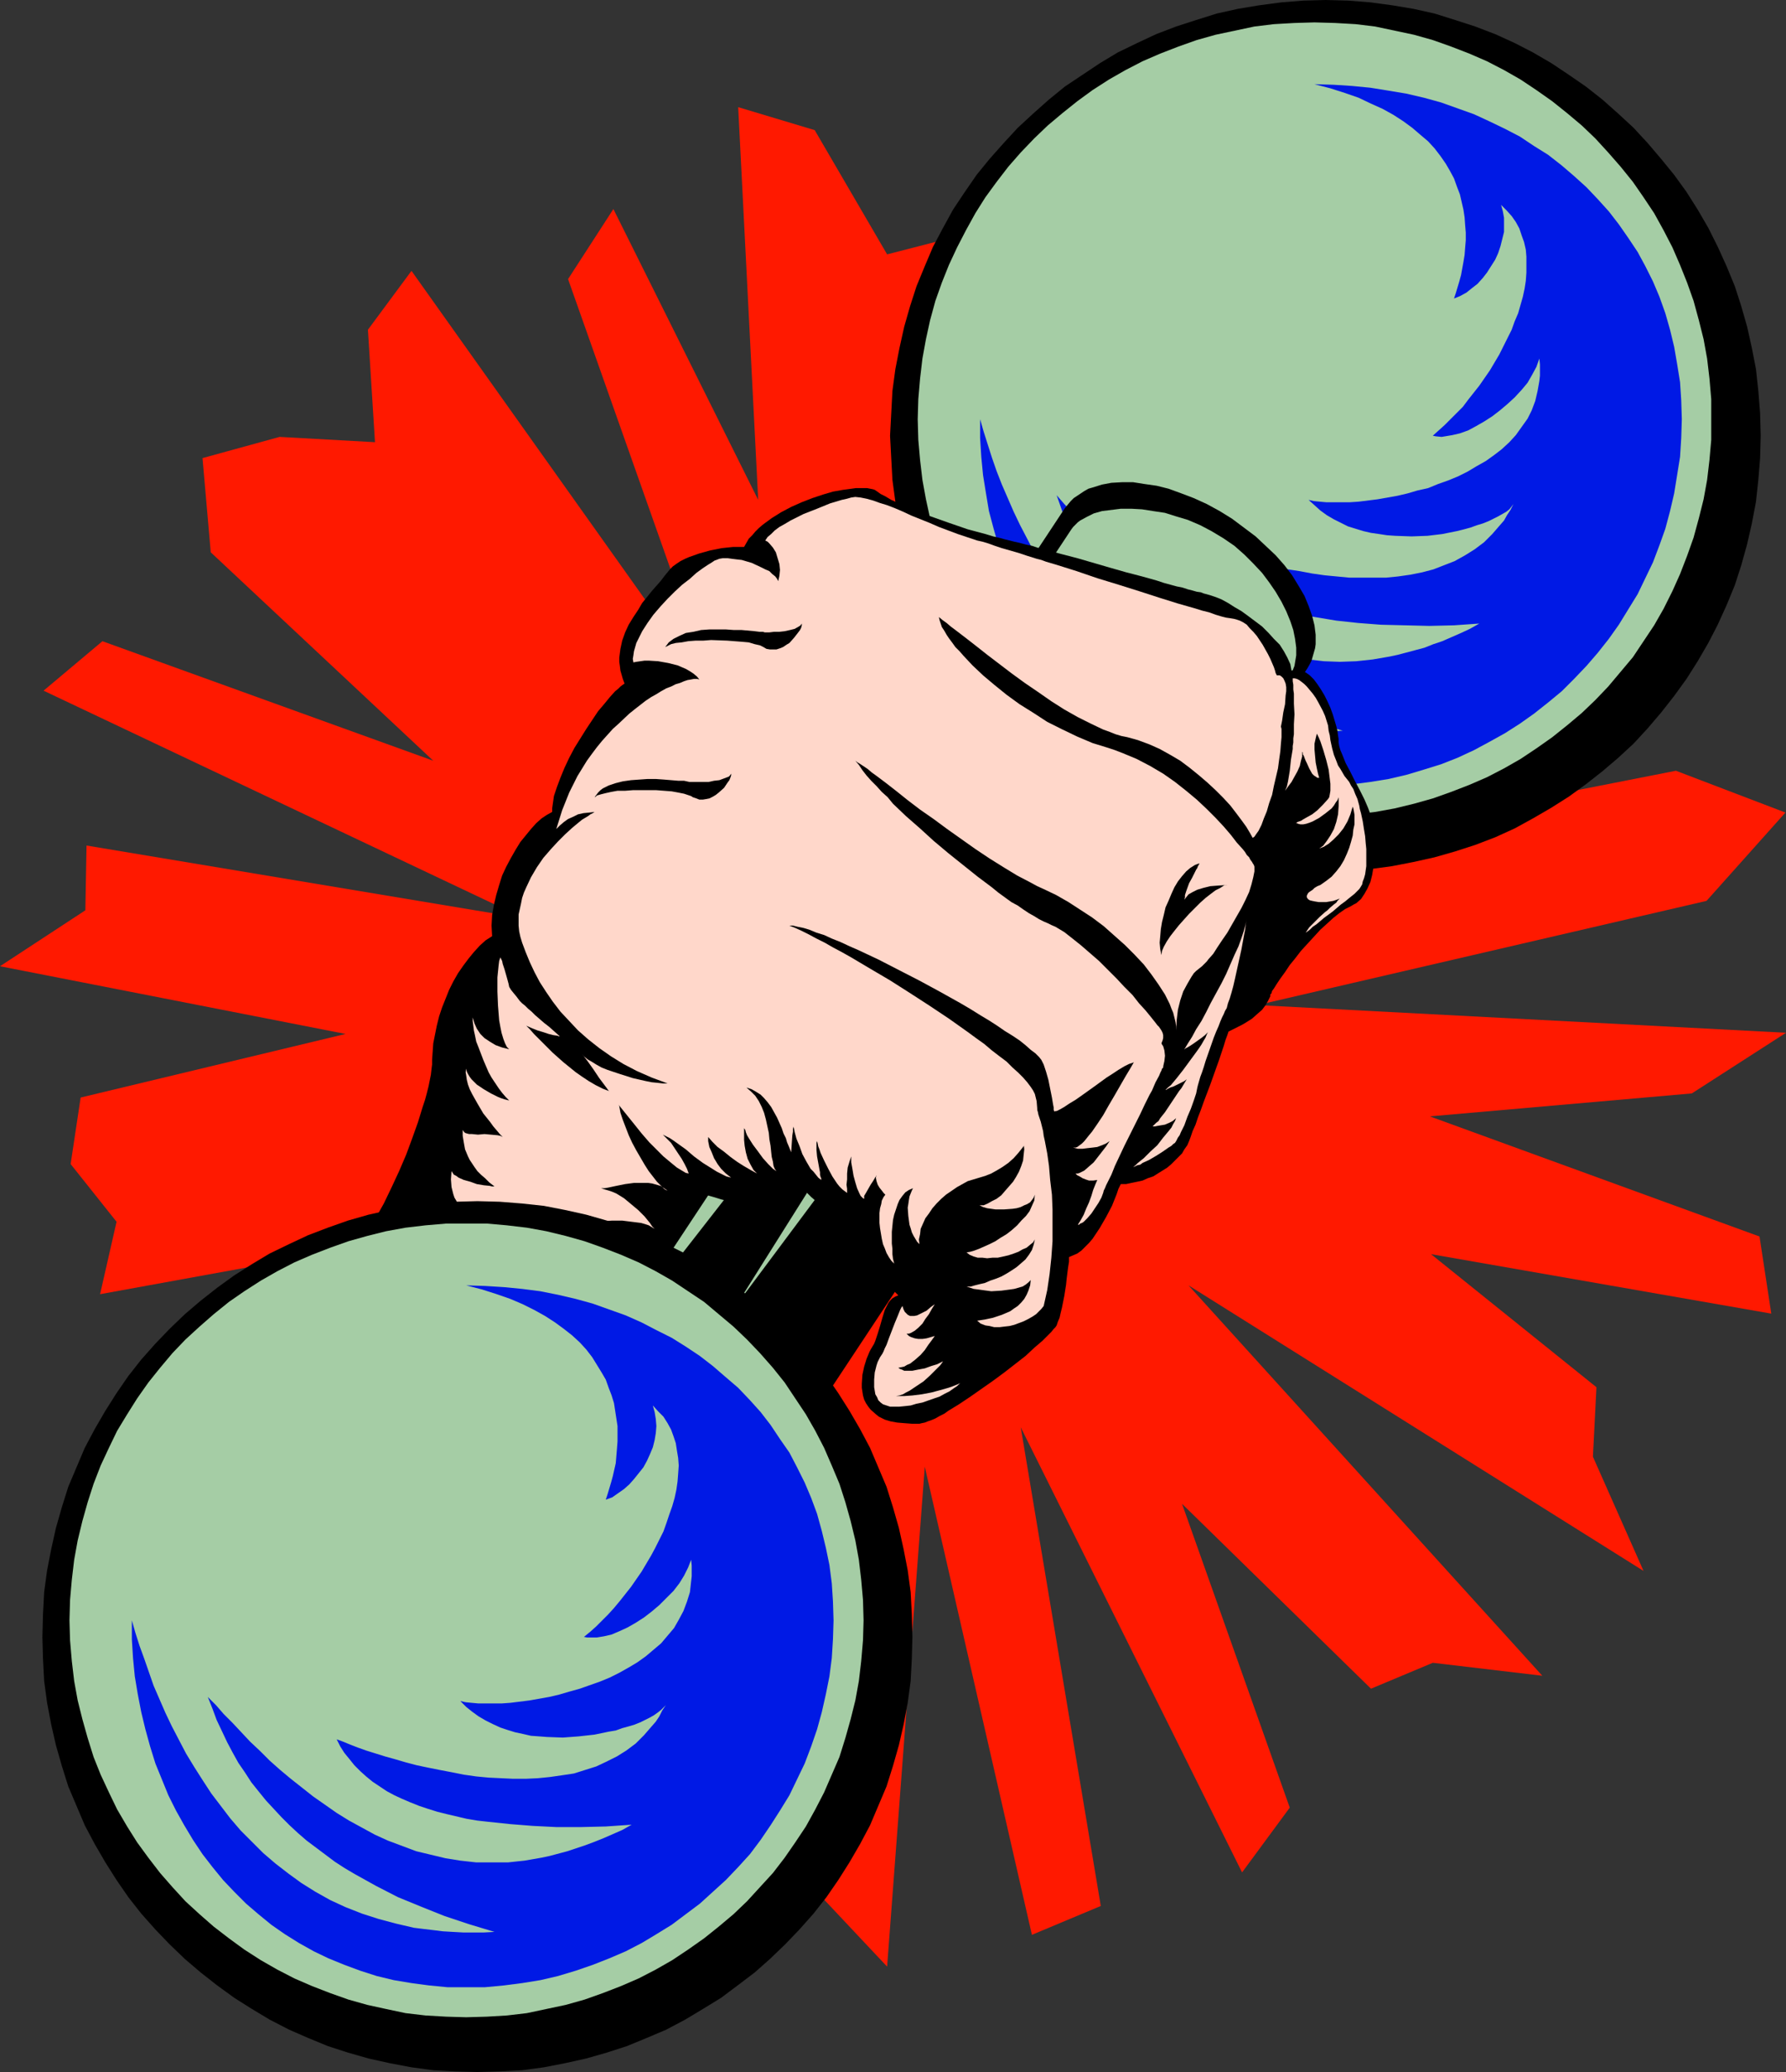 <?xml version="1.0" encoding="UTF-8" standalone="no"?>
<svg
   version="1.0"
   width="129.724mm"
   height="150.429mm"
   id="svg21"
   sodipodi:docname="Weight Lifting 24.wmf"
   xmlns:inkscape="http://www.inkscape.org/namespaces/inkscape"
   xmlns:sodipodi="http://sodipodi.sourceforge.net/DTD/sodipodi-0.dtd"
   xmlns="http://www.w3.org/2000/svg"
   xmlns:svg="http://www.w3.org/2000/svg">
  <rect width="100%" height="100%" fill="#333333" stroke="none"/>
  <sodipodi:namedview
     id="namedview21"
     pagecolor="#ffffff"
     bordercolor="#000000"
     borderopacity="0.25"
     inkscape:showpageshadow="2"
     inkscape:pageopacity="0.0"
     inkscape:pagecheckerboard="0"
     inkscape:deskcolor="#d1d1d1"
     inkscape:document-units="mm" />
  <defs
     id="defs1">
    <pattern
       id="WMFhbasepattern"
       patternUnits="userSpaceOnUse"
       width="6"
       height="6"
       x="0"
       y="0" />
  </defs>
  <path
     style="fill:#ff1900;fill-opacity:1;fill-rule:evenodd;stroke:none"
     d="m 243.531,539.631 10.342,-137.17 29.411,128.445 18.907,-7.917 -21.978,-131.353 60.762,122.144 13.09,-17.772 -29.573,-83.368 51.874,50.732 16.968,-7.109 30.058,3.554 -97.121,-107.118 124.917,78.36 -13.898,-31.344 0.97,-19.065 -45.41,-36.514 93.405,16.318 -3.232,-21.165 -90.496,-32.959 71.912,-6.301 25.856,-16.641 -145.117,-7.594 123.301,-28.597 21.654,-24.235 -30.058,-11.471 -84.678,16.641 89.203,-59.779 -24.886,-7.432 -107.625,58.164 88.395,-89.185 -20.038,-6.624 -62.862,48.955 45.41,-85.145 -17.453,-7.27 -71.104,103.887 44.763,-136.2 -23.594,8.725 -19.877,3.231 -30.219,83.853 -5.656,-77.713 -16.322,4.201 -19.877,-34.09 -21.008,-6.301 5.494,107.765 -39.754,-79.814 -12.443,19.226 40.885,115.681 -83.87,-117.943 -11.958,16.157 1.939,30.859 -26.179,-1.454 -21.17,5.816 2.262,25.851 61.085,57.194 L 28.118,175.946 11.958,189.517 143.985,252.043 23.755,232.009 23.432,249.781 0,265.13 l 94.859,18.58 -72.72,17.449 -2.747,18.257 12.605,15.833 -4.525,19.873 84.355,-15.349 -70.296,48.631 106.171,-44.108 -103.101,86.115 7.918,18.58 25.856,2.747 71.427,-55.579 -32.966,65.434 73.043,-86.761 -57.045,130.222 30.219,-23.266 6.302,35.06 41.208,-89.992 -0.97,79.491 15.998,14.218 z"
     id="path1" />
  <path
     style="fill:#000000;fill-opacity:1;fill-rule:evenodd;stroke:none"
     d="m 363.923,239.118 6.141,-0.323 6.141,-0.323 5.979,-0.808 5.818,-1.131 5.818,-1.293 5.656,-1.616 5.494,-1.777 5.494,-2.1 5.333,-2.423 5.01,-2.747 5.01,-2.908 4.848,-3.07 4.686,-3.393 4.525,-3.554 4.363,-3.716 4.202,-3.878 3.878,-4.201 3.717,-4.362 3.555,-4.524 3.394,-4.685 3.07,-4.847 2.909,-5.009 2.586,-5.009 2.424,-5.332 2.262,-5.493 1.778,-5.493 1.616,-5.816 1.293,-5.655 1.131,-5.978 0.646,-5.978 0.485,-5.978 0.162,-6.14 -0.162,-6.14 -0.485,-6.14 -0.646,-5.978 -1.131,-5.816 -1.293,-5.816 -1.616,-5.655 -1.778,-5.493 -2.262,-5.493 -2.424,-5.332 -2.586,-5.17 -2.909,-5.009 -3.07,-4.847 -3.394,-4.685 -3.555,-4.362 -3.717,-4.362 -3.878,-4.201 -4.202,-3.878 -4.363,-3.878 -4.525,-3.554 -4.686,-3.231 -4.848,-3.231 -5.01,-2.908 -5.01,-2.585 -5.333,-2.423 -5.494,-2.1 -5.494,-1.777 -5.656,-1.777 -5.818,-1.293 -5.818,-0.969 -5.979,-0.808 L 370.064,0.162 363.923,0 357.782,0.162 l -5.979,0.485 -6.141,0.808 -5.818,0.969 -5.818,1.293 -5.656,1.777 -5.494,1.777 -5.494,2.1 -5.171,2.423 -5.333,2.585 -4.848,2.908 -4.848,3.231 -4.848,3.231 -4.363,3.554 -4.363,3.878 -4.202,3.878 -3.878,4.201 -3.878,4.362 -3.555,4.362 -3.232,4.685 -3.232,4.847 -2.747,5.009 -2.747,5.17 -2.262,5.332 -2.262,5.493 -1.778,5.493 -1.616,5.655 -1.293,5.816 -1.131,5.816 -0.808,5.978 -0.323,6.14 -0.323,6.14 0.323,6.14 0.323,5.978 0.808,5.978 1.131,5.978 1.293,5.655 1.616,5.816 1.778,5.493 2.262,5.493 2.262,5.332 2.747,5.009 2.747,5.009 3.232,4.847 3.232,4.685 3.555,4.524 3.878,4.362 3.878,4.201 4.202,3.878 4.363,3.716 4.363,3.554 4.848,3.393 4.848,3.07 4.848,2.908 5.333,2.747 5.171,2.423 5.494,2.1 5.494,1.777 5.656,1.616 5.818,1.293 5.818,1.131 6.141,0.808 5.979,0.323 z"
     id="path2" />
  <path
     style="fill:#a5cda5;fill-opacity:1;fill-rule:evenodd;stroke:none"
     d="m 360.852,223.931 h 5.656 l 5.656,-0.485 5.333,-0.646 5.333,-0.969 5.333,-1.293 5.171,-1.454 5.01,-1.777 5.01,-1.939 4.848,-2.1 4.686,-2.423 4.525,-2.585 4.363,-2.908 4.363,-3.07 4.04,-3.231 4.04,-3.393 3.717,-3.554 3.555,-3.716 3.394,-4.039 3.394,-4.039 2.909,-4.362 2.909,-4.362 2.586,-4.524 2.424,-4.847 2.101,-4.685 1.939,-5.009 1.778,-5.009 1.454,-5.332 1.293,-5.17 0.97,-5.332 0.646,-5.493 0.485,-5.493 v -5.655 -5.493 l -0.485,-5.655 -0.646,-5.493 -0.97,-5.332 -1.293,-5.17 -1.454,-5.332 -1.778,-5.009 -1.939,-4.847 -2.101,-4.847 -2.424,-4.685 -2.586,-4.685 -2.909,-4.362 -2.909,-4.201 -3.394,-4.201 -3.394,-3.878 -3.555,-3.878 -3.717,-3.554 -4.04,-3.393 -4.04,-3.231 -4.363,-3.07 -4.363,-2.908 -4.525,-2.585 -4.686,-2.423 -4.848,-2.1 -5.01,-1.939 -5.01,-1.777 -5.171,-1.454 -5.333,-1.131 -5.333,-1.131 -5.333,-0.646 -5.656,-0.323 -5.656,-0.162 -5.494,0.162 -5.656,0.323 -5.333,0.646 -5.333,1.131 -5.333,1.131 -5.171,1.454 -5.01,1.777 -5.01,1.939 -4.848,2.1 -4.686,2.423 -4.525,2.585 -4.525,2.908 -4.202,3.07 -4.04,3.231 -4.04,3.393 -3.717,3.554 -3.717,3.878 -3.394,3.878 -3.232,4.201 -3.07,4.201 -2.747,4.362 -2.586,4.685 -2.424,4.685 -2.262,4.847 -1.939,4.847 -1.778,5.009 -1.454,5.332 -1.131,5.17 -0.97,5.332 -0.646,5.493 -0.485,5.655 -0.162,5.493 0.162,5.655 0.485,5.493 0.646,5.493 0.97,5.332 1.131,5.17 1.454,5.332 1.778,5.009 1.939,5.009 2.262,4.685 2.424,4.847 2.586,4.524 2.747,4.362 3.07,4.362 3.232,4.039 3.394,4.039 3.717,3.716 3.717,3.554 4.04,3.393 4.04,3.231 4.202,3.07 4.525,2.908 4.525,2.585 4.686,2.423 4.848,2.1 5.01,1.939 5.01,1.777 5.171,1.454 5.333,1.293 5.333,0.969 5.333,0.646 5.656,0.485 z"
     id="path3" />
  <path
     style="fill:#0019e5;fill-opacity:1;fill-rule:evenodd;stroke:none"
     d="m 360.852,23.104 5.333,0.162 5.01,0.323 5.01,0.485 5.01,0.808 4.848,0.808 4.848,1.131 4.686,1.293 4.525,1.616 4.525,1.616 4.202,1.939 4.363,2.1 4.04,2.1 3.878,2.585 3.878,2.423 3.717,2.908 3.394,2.908 3.394,3.07 3.07,3.231 3.07,3.393 2.747,3.554 2.586,3.716 2.586,3.878 2.101,3.878 2.101,4.201 1.778,4.201 1.616,4.524 1.293,4.524 1.131,4.685 0.808,4.685 0.808,5.009 0.323,5.009 0.162,5.17 -0.162,5.17 -0.323,5.17 -0.808,5.009 -0.808,5.009 -1.131,4.847 -1.293,4.847 -1.616,4.524 -1.778,4.685 -2.101,4.362 -2.101,4.362 -2.586,4.201 -2.586,4.201 -2.747,3.878 -3.07,3.878 -3.07,3.554 -3.394,3.554 -3.394,3.393 -3.717,3.07 -3.878,3.07 -3.878,2.747 -4.04,2.585 -4.363,2.423 -4.202,2.262 -4.525,2.1 -4.525,1.777 -4.686,1.454 -4.848,1.454 -4.848,1.131 -5.01,0.808 -5.01,0.646 -5.01,0.485 -5.333,0.162 -5.01,-0.162 -5.01,-0.485 -5.01,-0.646 -4.848,-0.808 -4.686,-1.131 -4.525,-1.454 -4.363,-1.454 -4.363,-1.777 -4.04,-2.1 -4.04,-2.262 -3.878,-2.423 -3.717,-2.585 -3.555,-2.747 -3.394,-3.07 -3.232,-3.07 -3.07,-3.393 -2.909,-3.554 -2.747,-3.554 -2.586,-3.878 -2.424,-3.878 -2.262,-4.201 -2.101,-4.201 -1.939,-4.362 -1.616,-4.362 -1.454,-4.685 -1.293,-4.524 -1.293,-4.847 -0.808,-4.847 -0.808,-5.009 -0.485,-5.009 -0.323,-5.17 v -5.17 l 0.97,3.393 1.131,3.554 1.131,3.554 1.293,3.716 1.454,3.716 1.616,3.716 1.616,3.716 1.778,3.716 1.939,3.716 1.939,3.716 2.101,3.716 2.424,3.716 2.424,3.554 2.586,3.393 2.586,3.393 2.909,3.393 3.07,3.07 3.07,3.07 3.394,2.908 3.555,2.747 3.717,2.585 3.717,2.423 4.04,2.262 4.363,1.939 4.363,1.777 4.525,1.454 4.848,1.293 5.01,1.131 2.586,0.323 2.586,0.323 2.747,0.323 2.586,0.162 2.909,0.162 h 2.747 2.909 l 2.909,-0.162 -6.949,-2.1 -6.626,-2.262 -6.626,-2.423 -6.302,-2.747 -5.979,-3.07 -2.909,-1.616 -2.909,-1.616 -2.747,-1.616 -2.747,-1.777 -2.586,-1.939 -2.586,-1.777 -4.848,-4.201 -2.424,-2.1 -2.262,-2.1 -2.101,-2.423 -2.101,-2.423 -2.101,-2.423 -1.778,-2.424 -1.939,-2.747 -1.616,-2.585 -1.778,-2.908 -1.454,-2.908 -1.454,-2.908 -1.454,-3.07 -1.131,-3.231 -1.131,-3.231 2.101,2.424 2.262,2.423 2.262,2.585 2.424,2.423 2.586,2.585 2.586,2.585 2.747,2.585 2.747,2.424 2.909,2.585 3.07,2.423 3.07,2.423 3.232,2.262 3.232,2.262 3.394,2.1 3.555,1.939 3.555,1.939 3.555,1.616 3.878,1.454 3.878,1.454 3.878,1.131 4.04,0.808 4.202,0.646 4.202,0.485 4.363,0.162 4.525,-0.162 4.525,-0.485 4.686,-0.808 2.262,-0.485 2.424,-0.646 2.424,-0.646 2.424,-0.646 2.424,-0.969 2.424,-0.808 2.586,-1.131 2.586,-1.131 2.424,-1.131 2.586,-1.454 -6.949,0.485 -6.787,0.162 -6.626,-0.162 -6.626,-0.162 -6.302,-0.485 -5.979,-0.646 -2.909,-0.485 -2.909,-0.485 -2.747,-0.485 -2.747,-0.646 -2.586,-0.646 -2.586,-0.808 -2.424,-0.808 -2.262,-0.808 -2.424,-1.131 -2.101,-0.969 -2.101,-1.131 -1.939,-1.293 -1.939,-1.293 -1.778,-1.293 -1.616,-1.616 -1.616,-1.454 -1.454,-1.777 -1.293,-1.616 -1.131,-1.939 -1.131,-1.939 1.778,0.646 1.939,0.808 2.262,0.808 2.262,0.808 2.586,0.808 2.586,0.808 2.747,0.808 2.909,0.808 3.07,0.808 3.07,0.646 3.232,0.808 3.232,0.485 3.394,0.646 3.394,0.485 3.394,0.323 3.394,0.323 h 3.394 3.394 3.394 l 3.232,-0.323 3.394,-0.485 3.232,-0.646 3.07,-0.808 2.909,-1.131 2.909,-1.131 2.909,-1.616 2.586,-1.616 2.586,-1.939 2.262,-2.262 2.101,-2.423 1.131,-1.293 0.808,-1.454 0.97,-1.454 0.808,-1.616 -0.485,0.646 -0.646,0.808 -0.808,0.646 -1.131,0.646 -1.131,0.646 -1.293,0.646 -1.293,0.646 -1.616,0.646 -1.616,0.485 -1.778,0.646 -1.778,0.485 -1.939,0.485 -4.04,0.808 -4.04,0.485 -4.363,0.162 -4.525,-0.162 -2.262,-0.162 -2.101,-0.323 -2.262,-0.323 -2.101,-0.485 -2.101,-0.646 -2.101,-0.646 -1.939,-0.969 -1.939,-0.969 -1.939,-1.131 -1.778,-1.293 -1.616,-1.454 -1.616,-1.454 1.454,0.323 1.616,0.162 1.778,0.162 h 2.101 2.101 2.262 l 2.424,-0.162 2.586,-0.323 2.586,-0.323 2.747,-0.485 2.747,-0.485 2.747,-0.646 2.747,-0.808 2.909,-0.646 2.747,-1.131 2.747,-0.969 2.747,-1.131 2.586,-1.293 2.424,-1.454 2.586,-1.454 2.262,-1.616 2.101,-1.616 2.101,-1.939 1.778,-1.939 1.616,-2.262 1.616,-2.262 1.131,-2.262 0.97,-2.585 0.646,-2.747 0.485,-2.747 0.162,-1.454 v -1.454 -1.616 l -0.162,-1.616 -0.808,2.262 -1.131,2.1 -1.293,2.262 -1.616,1.939 -1.939,2.1 -1.939,1.777 -2.101,1.777 -2.101,1.616 -2.262,1.454 -2.262,1.293 -2.101,1.131 -2.262,0.808 -2.101,0.485 -1.939,0.323 -0.97,0.162 -1.616,-0.162 -0.808,-0.162 1.616,-1.454 1.616,-1.454 1.616,-1.616 1.616,-1.616 1.778,-1.777 1.454,-1.939 3.07,-3.878 2.909,-4.201 2.586,-4.362 1.131,-2.262 1.131,-2.262 1.131,-2.262 0.808,-2.262 0.97,-2.262 0.646,-2.262 0.646,-2.262 0.485,-2.262 0.323,-2.1 0.162,-2.262 v -2.1 -2.262 l -0.162,-1.939 -0.485,-2.1 -0.646,-1.777 -0.646,-1.939 -0.97,-1.777 -1.131,-1.616 -1.454,-1.616 -1.454,-1.454 0.485,1.777 0.323,1.777 v 1.939 1.939 l -0.485,1.939 -0.485,1.939 -0.646,1.939 -0.808,1.777 -1.131,1.777 -1.131,1.777 -1.131,1.454 -1.454,1.616 -1.454,1.131 -1.616,1.293 -1.778,0.969 -1.616,0.646 0.485,-1.454 0.485,-1.616 0.485,-1.616 0.485,-1.777 0.646,-3.554 0.323,-1.939 0.162,-2.1 0.162,-1.939 v -2.1 l -0.162,-1.939 -0.162,-2.262 -0.323,-2.1 -0.485,-2.1 -0.485,-2.1 -0.808,-2.1 -0.808,-2.262 -1.131,-2.1 -1.131,-1.939 -1.454,-2.1 -1.616,-2.1 -1.778,-1.939 -2.101,-1.777 -2.262,-1.939 -2.424,-1.777 -2.747,-1.777 -2.909,-1.616 -3.232,-1.454 -3.394,-1.616 -3.717,-1.293 -4.04,-1.293 z"
     id="path4" />
  <path
     style="fill:#ffffff;fill-opacity:1;fill-rule:evenodd;stroke:none"
     d="m 133.643,451.739 3.394,2.1 3.555,1.939 3.555,1.616 3.394,1.293 3.394,1.293 3.394,0.808 3.232,0.485 3.232,0.485 h 3.07 l 2.909,-0.162 2.586,-0.485 2.586,-0.808 1.131,-0.323 1.131,-0.646 0.97,-0.646 0.97,-0.646 0.97,-0.646 0.808,-0.808 0.808,-0.969 0.646,-0.969 0.646,-0.969 0.485,-0.969 0.485,-1.131 0.162,-1.131 0.323,-1.131 0.162,-1.293 v -1.131 -1.293 l -0.162,-1.293 -0.162,-1.293 -0.646,-2.747 -0.808,-2.585 -1.293,-2.747 -1.616,-2.908 -1.778,-2.747 -2.101,-2.747 -2.424,-2.747 -2.586,-2.585 -2.909,-2.585 -3.07,-2.423 -3.394,-2.424 -3.394,-2.1 -3.555,-1.939 -3.394,-1.616 -3.555,-1.293 -3.394,-1.293 -3.394,-0.808 -3.232,-0.646 -3.232,-0.323 h -2.909 l -2.909,0.162 -2.747,0.485 -2.424,0.646 -1.293,0.485 -0.97,0.646 -1.131,0.646 -0.97,0.646 -0.97,0.646 -0.808,0.808 -0.808,0.808 -0.646,1.131 -0.646,0.969 -0.485,0.969 -0.485,1.131 -0.162,1.131 -0.323,1.131 -0.162,1.131 v 1.293 1.293 l 0.162,1.293 0.162,1.293 0.646,2.585 0.97,2.747 1.131,2.747 1.616,2.747 1.778,2.908 2.101,2.747 2.424,2.747 2.586,2.585 2.909,2.585 3.232,2.423 z"
     id="path5" />
  <path
     style="fill:#000000;fill-opacity:1;fill-rule:evenodd;stroke:none"
     d="m 358.913,183.378 0.646,-1.131 0.485,-0.969 0.323,-1.131 0.323,-1.131 0.323,-1.131 0.162,-1.131 v -1.293 -1.293 l -0.162,-1.293 -0.162,-1.293 -0.646,-2.585 -0.97,-2.747 -1.131,-2.747 -1.616,-2.747 -1.778,-2.908 -2.101,-2.747 -2.424,-2.747 -2.747,-2.585 -2.747,-2.585 -3.232,-2.423 -3.232,-2.423 -3.394,-2.1 -3.555,-1.939 -3.555,-1.616 -3.394,-1.293 -3.555,-1.293 -3.232,-0.808 -3.394,-0.485 -3.07,-0.485 h -3.07 l -2.909,0.162 -2.586,0.485 -2.586,0.808 -1.131,0.323 -1.131,0.646 -0.97,0.646 -0.97,0.646 -0.97,0.646 -0.808,0.808 -0.808,0.969 -0.808,0.969 -179.376,271.431 0.646,-1.131 0.808,-0.808 0.808,-0.808 0.97,-0.646 0.97,-0.646 1.131,-0.646 0.97,-0.646 1.293,-0.485 2.424,-0.646 2.747,-0.485 2.909,-0.162 h 2.909 l 3.232,0.323 3.232,0.646 3.394,0.808 3.394,1.293 3.555,1.293 3.394,1.616 3.555,1.939 3.394,2.1 3.394,2.424 3.07,2.423 2.909,2.585 2.586,2.585 2.424,2.747 2.101,2.747 1.778,2.747 1.616,2.908 1.293,2.747 0.808,2.585 0.646,2.747 0.162,1.293 0.162,1.293 v 1.293 1.131 l -0.162,1.293 -0.323,1.131 -0.162,1.131 -0.485,1.131 -0.485,0.969 -0.646,0.969 z"
     id="path6" />
  <path
     style="fill:#a5cda5;fill-opacity:1;fill-rule:evenodd;stroke:none"
     d="m 354.388,185.155 0.323,-0.808 0.323,-0.808 0.323,-0.808 0.162,-0.969 0.323,-1.939 v -2.1 l -0.323,-2.423 -0.485,-2.424 -0.808,-2.423 -1.131,-2.747 -1.293,-2.585 -1.616,-2.747 -1.778,-2.585 -1.939,-2.585 -2.424,-2.585 -2.424,-2.423 -2.747,-2.424 -3.07,-2.1 -3.232,-1.939 -3.07,-1.616 -3.394,-1.454 -3.232,-0.969 -3.07,-0.969 -3.232,-0.485 -3.07,-0.485 -2.909,-0.162 h -2.909 l -2.586,0.323 -2.586,0.323 -2.262,0.646 -1.939,0.969 -1.778,0.969 -0.646,0.485 -0.646,0.646 -0.646,0.646 -0.485,0.646 L 129.441,394.221 297.182,172.553 164.832,372.733 310.272,186.286 202.323,357.869 323.684,195.172 286.032,268.846 Z"
     id="path7" />
  <path
     style="fill:#000000;fill-opacity:1;fill-rule:evenodd;stroke:none"
     d="m 246.601,355.446 -0.808,0.323 -0.808,0.485 -0.646,0.646 -0.485,0.646 -0.485,0.969 -0.485,0.969 -0.646,2.1 -0.646,2.262 -0.646,2.1 -0.646,1.939 -0.323,0.808 -0.485,0.808 -0.485,0.808 -0.323,0.646 -0.808,1.939 -0.646,2.1 -0.485,2.262 -0.162,2.423 v 1.131 l 0.323,2.1 0.323,1.131 0.485,0.969 0.646,0.969 0.646,0.808 1.454,1.293 0.808,0.646 1.616,0.808 1.616,0.485 1.778,0.323 1.939,0.162 2.101,0.162 h 2.101 l 0.646,-0.162 0.808,-0.162 0.808,-0.323 0.97,-0.323 1.131,-0.485 1.131,-0.646 1.293,-0.646 1.131,-0.808 2.909,-1.777 2.909,-1.939 3.232,-2.262 3.232,-2.262 3.07,-2.262 2.909,-2.262 2.909,-2.262 2.424,-2.262 1.131,-0.969 1.131,-0.969 0.97,-0.969 0.808,-0.808 0.646,-0.646 0.646,-0.808 0.485,-0.485 0.323,-0.485 0.323,-0.969 0.485,-1.131 0.323,-1.454 0.323,-1.293 0.646,-3.231 0.485,-3.07 0.162,-1.616 0.162,-1.293 0.162,-1.293 0.162,-1.131 0.162,-0.969 v -0.808 -0.323 -0.162 l 1.131,-0.485 1.131,-0.485 1.131,-0.808 0.97,-0.969 1.131,-1.131 0.97,-1.131 0.97,-1.454 0.97,-1.454 1.778,-3.07 1.616,-3.07 1.293,-3.231 0.485,-1.454 0.646,-1.293 h 1.454 l 1.454,-0.323 1.616,-0.323 1.454,-0.323 1.454,-0.646 1.454,-0.485 1.293,-0.808 1.293,-0.808 1.293,-0.808 1.131,-0.969 0.97,-0.969 0.97,-0.969 0.97,-0.969 0.646,-1.131 0.808,-1.131 0.485,-1.131 0.485,-1.293 0.485,-1.454 0.808,-1.777 0.646,-1.939 0.808,-2.1 0.808,-2.262 1.778,-4.685 1.616,-4.524 0.808,-2.262 0.646,-1.939 0.646,-1.939 0.485,-1.616 0.485,-1.293 0.162,-0.485 0.162,-0.485 1.293,-0.646 1.293,-0.646 0.97,-0.485 1.131,-0.646 1.778,-1.131 1.454,-1.293 1.293,-1.131 0.97,-1.293 0.646,-1.131 0.646,-1.293 v -0.485 l 0.323,-0.323 0.162,-0.646 0.485,-0.646 0.808,-1.293 0.97,-1.454 1.293,-1.777 1.293,-1.939 1.454,-1.777 1.616,-2.1 3.555,-3.878 1.778,-1.939 1.778,-1.616 1.778,-1.616 1.616,-1.293 1.616,-1.131 1.616,-0.808 0.808,-0.485 0.646,-0.323 1.293,-1.131 0.97,-1.454 0.808,-1.454 0.808,-1.777 0.485,-1.939 0.323,-1.939 0.323,-2.1 v -2.1 -2.1 -2.1 l -0.323,-1.939 -0.162,-1.777 -0.485,-1.616 -0.323,-1.454 -0.485,-1.293 -0.97,-2.262 -1.293,-2.585 -1.293,-2.423 -1.293,-2.585 -1.293,-2.423 -0.97,-2.424 -0.485,-1.131 -0.323,-1.131 -0.162,-0.969 v -0.969 l -0.162,-0.969 -0.162,-1.293 -0.323,-1.293 -0.485,-1.616 -0.485,-1.616 -0.646,-1.777 -0.808,-1.777 -0.808,-1.616 -0.97,-1.616 -0.97,-1.454 -0.97,-1.293 -1.131,-1.131 -1.131,-0.808 -1.293,-0.485 -0.646,-0.162 h -0.646 -0.646 l -0.646,0.162 -0.323,-1.777 -0.808,-1.777 -0.97,-1.777 -1.131,-1.777 -1.616,-1.616 -1.454,-1.616 -1.778,-1.777 -1.939,-1.454 -1.939,-1.454 -1.778,-1.293 -1.939,-1.131 -1.778,-1.131 -1.778,-0.969 -1.616,-0.646 -1.454,-0.485 -1.131,-0.323 -0.646,-0.162 -0.808,-0.323 -1.131,-0.162 -1.131,-0.323 -1.293,-0.323 -1.454,-0.485 -1.616,-0.323 -1.778,-0.485 -1.778,-0.485 -1.939,-0.646 -4.04,-1.131 -4.363,-1.131 -4.525,-1.293 -8.888,-2.585 -4.363,-1.131 -4.202,-1.131 -1.939,-0.485 -1.939,-0.646 -1.616,-0.323 -1.778,-0.485 -1.454,-0.323 -1.293,-0.323 -1.293,-0.323 -1.131,-0.323 -2.101,-0.485 -2.101,-0.646 -2.424,-0.646 -2.424,-0.646 -5.171,-1.777 -5.01,-1.777 -2.424,-0.969 -2.262,-0.969 -2.262,-0.808 -2.101,-0.969 -1.778,-0.808 -1.616,-0.969 -1.293,-0.646 -1.131,-0.808 -0.485,-0.323 -0.485,-0.162 -0.808,-0.162 -0.808,-0.162 h -0.97 -0.97 -1.131 l -1.131,0.162 -2.424,0.323 -2.747,0.485 -2.747,0.808 -2.909,0.969 -2.909,1.131 -2.909,1.293 -2.747,1.454 -2.586,1.616 -2.424,1.777 -1.131,0.969 -0.97,0.969 -0.808,0.969 -0.97,0.969 -0.646,1.131 -0.646,1.131 h -3.07 l -3.07,0.323 -3.232,0.646 -2.909,0.808 -2.747,0.969 -1.131,0.485 -1.293,0.646 -0.97,0.646 -1.131,0.808 -0.808,0.808 -0.646,0.808 -0.808,0.969 -0.97,1.293 -1.131,1.293 -1.293,1.454 -1.293,1.616 -1.454,1.777 -1.131,1.939 -1.293,1.939 -1.293,2.1 -0.97,2.1 -0.808,2.262 -0.485,2.262 -0.323,2.423 v 1.131 l 0.162,1.131 0.162,1.293 0.323,1.131 0.323,1.131 0.485,1.293 -0.485,0.323 -0.646,0.485 -0.646,0.646 -0.808,0.646 -1.454,1.616 -1.454,1.777 -1.778,2.1 -1.616,2.424 -1.616,2.423 -1.616,2.585 -1.616,2.585 -1.454,2.747 -1.293,2.747 -1.131,2.747 -0.97,2.585 -0.808,2.423 -0.323,2.262 -0.162,1.131 v 0.969 l -1.454,0.808 -1.454,0.969 -1.454,1.293 -1.454,1.616 -1.454,1.777 -1.454,1.777 -1.293,2.1 -1.293,2.262 -1.293,2.423 -1.131,2.423 -0.808,2.585 -0.808,2.747 -0.646,2.747 -0.485,2.747 -0.162,2.908 0.162,2.908 -1.778,1.131 -1.616,1.454 -1.616,1.777 -1.454,1.777 -1.454,1.939 -1.454,2.1 -1.293,2.262 -1.131,2.262 -0.97,2.423 -0.97,2.423 -0.808,2.423 -0.646,2.585 -0.485,2.423 -0.485,2.424 -0.162,2.262 -0.162,2.262 v 1.293 l -0.162,1.293 -0.162,1.454 -0.323,1.616 -0.323,1.616 -0.485,1.939 -0.485,1.777 -0.646,1.939 -1.293,4.201 -1.616,4.524 -1.616,4.362 -1.939,4.524 -2.101,4.524 -2.101,4.362 -2.262,4.039 -1.131,1.939 -1.131,1.777 -1.131,1.777 -1.131,1.616 -1.131,1.616 -1.293,1.293 -1.131,1.293 -1.131,1.131 -1.131,0.969 -1.131,0.646 1.778,-0.646 1.778,-0.485 2.101,-0.646 2.424,-0.485 2.424,-0.485 2.586,-0.485 2.909,-0.323 2.909,-0.323 3.07,-0.323 3.232,-0.323 6.626,-0.485 6.787,-0.162 6.949,-0.162 h 6.787 l 6.787,0.162 3.232,0.162 3.232,0.162 3.07,0.162 2.909,0.323 2.909,0.162 2.586,0.485 2.586,0.323 2.262,0.323 2.262,0.485 1.939,0.323 1.616,0.646 1.454,0.485 0.808,-1.293 0.808,-1.293 1.131,-2.747 0.97,-2.585 0.485,-2.585 0.485,-2.424 0.485,-2.423 0.323,-2.262 0.485,-2.262 0.97,-0.162 h 1.131 l 2.424,0.162 2.262,0.485 2.262,0.646 2.101,0.646 1.939,0.485 0.97,0.162 h 0.808 0.808 l 0.646,-0.162 0.808,-0.162 0.808,-0.323 1.939,-0.808 2.101,-0.969 2.262,-0.969 2.101,-1.131 0.97,-0.646 0.97,-0.646 0.646,-0.646 0.808,-0.646 0.485,-0.646 0.162,-0.646 0.323,0.808 0.485,0.808 0.808,0.969 0.646,1.131 0.97,1.131 1.131,1.131 1.131,1.131 1.293,1.131 1.454,1.131 1.293,0.969 1.454,0.808 1.616,0.808 1.616,0.485 1.454,0.485 1.616,0.162 1.616,-0.162 -0.162,1.454 v 1.616 l 0.162,1.454 0.162,1.454 0.485,1.454 0.485,1.293 0.646,1.293 0.808,1.454 1.616,2.585 1.939,2.423 2.101,2.423 z"
     id="path8" />
  <path
     style="fill:#ffd7ca;fill-opacity:1;fill-rule:evenodd;stroke:none"
     d="m 371.356,221.346 0.162,0.485 0.162,0.808 0.162,0.969 v 1.293 1.293 l -0.323,1.454 -0.162,1.616 -0.485,1.777 -0.485,1.616 -0.646,1.616 -0.808,1.777 -0.97,1.616 -1.131,1.454 -1.293,1.454 -1.454,1.131 -1.616,1.131 -0.808,0.323 -0.808,0.485 -0.485,0.485 -0.485,0.323 -0.485,0.323 -0.323,0.323 -0.162,0.323 -0.162,0.323 v 0.485 l 0.323,0.485 0.485,0.323 0.646,0.162 0.808,0.162 0.97,0.162 h 2.101 l 1.939,-0.323 0.97,-0.323 0.808,-0.323 -0.323,0.323 -0.323,0.323 -0.323,0.485 -0.646,0.485 -1.131,0.969 -0.646,0.646 -0.646,0.485 -1.454,1.293 -1.454,1.454 -1.454,1.454 -0.97,1.454 0.485,-0.323 0.646,-0.485 0.808,-0.808 0.97,-0.646 0.97,-0.808 1.131,-0.969 2.424,-1.777 2.262,-1.939 1.131,-0.808 0.97,-0.808 0.808,-0.646 0.808,-0.646 0.485,-0.485 0.323,-0.323 0.485,-0.485 0.323,-0.485 0.485,-0.808 0.162,-0.808 0.323,-0.808 0.323,-1.131 0.162,-1.131 0.162,-1.131 v -1.454 -1.454 -1.777 l -0.162,-1.616 -0.162,-1.939 -0.323,-1.939 -0.323,-2.1 -0.485,-2.262 -0.323,-1.131 -0.162,-0.969 -0.485,-1.777 -0.646,-1.454 -0.485,-1.293 -0.646,-0.969 -0.485,-0.969 -1.293,-1.616 -1.131,-1.939 -0.646,-0.969 -0.485,-1.293 -0.646,-1.616 -0.485,-1.777 -0.485,-2.262 -0.162,-1.293 -0.323,-1.293 -0.162,-1.454 -0.808,-2.585 -0.646,-1.454 -1.293,-2.424 -0.646,-1.131 -0.808,-1.131 -0.808,-0.969 -0.808,-0.969 -0.646,-0.646 -0.808,-0.646 -0.646,-0.485 -0.646,-0.323 -0.646,-0.162 h -0.485 v 0.808 l 0.162,0.969 v 1.293 l 0.162,1.131 v 2.747 l 0.162,2.908 -0.162,2.747 v 2.747 l -0.162,1.131 v 1.131 l -0.162,0.969 v 0.808 l -0.485,2.908 -0.323,3.07 -0.485,2.908 -0.323,1.454 -0.485,1.131 0.808,-1.131 0.97,-1.293 0.808,-1.454 0.808,-1.454 0.646,-1.454 0.323,-1.454 0.323,-1.131 v -0.485 -0.485 -0.323 l 0.162,0.162 v 0.485 l 0.323,0.485 0.162,0.485 0.323,0.808 0.323,0.646 0.646,1.454 0.808,1.454 0.485,0.485 0.485,0.323 0.485,0.323 h 0.485 l -0.323,-1.131 -0.323,-1.454 -0.323,-1.616 -0.162,-1.777 -0.162,-1.777 v -1.616 l 0.323,-1.454 0.162,-0.646 0.162,-0.646 0.485,0.969 0.485,1.131 0.808,2.423 0.808,2.747 0.646,2.585 0.323,2.585 0.162,1.293 v 1.939 l -0.162,0.969 -0.162,0.808 -0.323,0.485 -1.454,1.616 -1.454,1.454 -1.454,1.131 -1.454,0.808 -1.131,0.646 -0.485,0.323 -0.485,0.162 -0.485,0.162 -0.162,0.162 h -0.162 -0.162 l 0.646,0.323 0.646,0.162 h 0.808 l 0.808,-0.162 0.97,-0.323 0.808,-0.323 1.778,-0.969 1.778,-1.293 1.616,-1.293 0.646,-0.808 0.485,-0.808 0.485,-0.646 0.323,-0.808 v 2.423 l -0.162,2.262 -0.485,2.1 -0.646,1.939 -0.97,1.777 -0.97,1.454 -0.97,1.293 -0.646,0.485 -0.485,0.323 0.485,-0.162 0.808,-0.323 0.485,-0.323 0.808,-0.485 1.293,-1.131 1.454,-1.454 1.293,-1.616 1.131,-1.939 0.808,-1.939 0.323,-1.131 z"
     id="path9" />
  <path
     style="fill:#ffd7ca;fill-opacity:1;fill-rule:evenodd;stroke:none"
     d="m 243.046,327.818 -0.485,0.646 -0.485,0.969 -0.162,0.969 -0.323,1.131 -0.162,1.293 v 1.293 1.454 l 0.162,1.454 0.485,2.908 0.323,1.454 0.485,1.131 0.485,1.293 0.646,1.131 0.646,0.969 0.808,0.808 -0.323,-1.293 -0.162,-1.293 v -1.454 l -0.162,-1.454 v -3.231 l 0.323,-3.231 0.323,-1.454 0.485,-1.454 0.485,-1.454 0.485,-1.131 0.808,-1.131 0.808,-0.969 0.97,-0.646 1.131,-0.485 -0.323,0.646 -0.323,0.808 -0.323,0.808 -0.162,0.969 -0.162,1.131 -0.162,0.969 0.162,2.262 0.323,2.423 0.323,0.969 0.323,1.131 0.485,0.969 0.485,0.808 0.485,0.808 0.646,0.646 -0.162,-1.293 0.323,-1.454 0.162,-1.454 0.646,-1.454 0.646,-1.454 0.97,-1.293 0.97,-1.454 1.131,-1.293 1.293,-1.293 1.293,-1.131 3.07,-2.1 1.454,-0.808 1.454,-0.808 1.616,-0.485 1.616,-0.485 1.616,-0.485 1.616,-0.646 1.454,-0.808 1.616,-0.969 1.616,-1.131 1.454,-1.293 1.293,-1.454 1.293,-1.616 1.131,-1.616 0.97,-1.777 0.808,-1.777 0.646,-1.777 0.323,-1.777 v -1.939 l -0.162,-1.939 -0.485,-1.939 -0.485,-0.969 -0.646,-0.969 -0.97,-1.293 -1.131,-1.293 -1.293,-1.293 -1.616,-1.454 -1.616,-1.616 -1.939,-1.454 -2.101,-1.616 -2.101,-1.777 -2.262,-1.616 -2.424,-1.777 -5.01,-3.554 -5.333,-3.554 -5.494,-3.554 -5.333,-3.393 -5.494,-3.231 -5.171,-3.07 -2.586,-1.454 -2.424,-1.293 -2.262,-1.293 -2.262,-1.131 -2.101,-1.131 -1.939,-0.969 -1.778,-0.808 -1.616,-0.646 h 0.97 l 1.293,0.323 1.616,0.323 1.616,0.485 1.939,0.808 2.101,0.646 2.101,0.969 2.424,0.969 2.424,1.131 2.586,1.131 2.747,1.293 2.747,1.293 5.656,2.908 5.656,2.908 5.656,3.07 5.494,3.07 2.747,1.616 2.586,1.616 2.424,1.454 2.262,1.454 2.101,1.454 2.101,1.293 1.939,1.293 1.616,1.293 1.454,1.293 1.293,0.969 0.97,0.969 0.646,0.808 0.323,0.646 0.323,0.646 0.323,0.969 0.323,0.969 0.646,2.262 0.485,2.423 0.485,2.423 0.162,0.969 0.162,0.969 0.162,0.808 v 0.646 l 0.162,0.323 v 0.162 l 0.323,-0.162 h 0.323 l 0.97,-0.485 1.131,-0.646 1.454,-0.969 1.616,-0.969 1.616,-1.131 3.394,-2.423 3.555,-2.585 1.778,-1.131 1.454,-0.969 1.616,-0.969 1.293,-0.646 0.97,-0.323 0.485,-0.162 h 0.323 l 0.646,-0.162 0.808,-0.162 0.646,-0.162 0.808,-0.323 1.454,-1.131 1.293,-1.131 0.646,-0.646 0.485,-0.808 0.323,-0.646 0.323,-0.808 0.162,-0.646 v -0.808 l -0.162,-0.646 -0.323,-0.646 -0.323,-0.485 -0.323,-0.485 -0.485,-0.485 -0.485,-0.646 -0.646,-0.808 -0.646,-0.808 -1.454,-1.777 -1.778,-1.939 -1.778,-2.262 -2.262,-2.262 -2.101,-2.262 -4.848,-4.847 -2.424,-2.1 -2.424,-2.1 -2.424,-1.939 -2.262,-1.777 -2.424,-1.454 -1.131,-0.485 -0.97,-0.485 -1.131,-0.485 -1.293,-0.646 -1.293,-0.808 -1.454,-0.808 -1.454,-0.969 -1.616,-1.131 -1.778,-0.969 -1.778,-1.293 -1.778,-1.293 -1.778,-1.454 -3.878,-2.908 -4.04,-3.231 -4.04,-3.231 -4.04,-3.393 -3.717,-3.393 -3.878,-3.393 -3.555,-3.393 -1.454,-1.777 -1.616,-1.454 -1.454,-1.616 -1.454,-1.454 -1.293,-1.454 -1.131,-1.454 -0.97,-1.454 -0.97,-1.131 0.646,0.485 0.808,0.485 0.97,0.646 0.97,0.646 1.131,0.969 1.131,0.808 1.293,0.969 1.293,0.969 1.454,1.131 1.454,1.131 3.232,2.585 3.394,2.585 3.717,2.585 3.717,2.747 7.757,5.493 3.878,2.585 3.878,2.423 3.717,2.262 3.717,1.939 1.778,0.969 1.778,0.808 3.394,1.616 3.394,1.939 3.232,2.1 3.232,2.1 3.232,2.423 2.909,2.585 2.909,2.585 2.586,2.585 2.586,2.747 2.101,2.747 1.939,2.747 1.778,2.747 1.293,2.585 0.485,1.293 0.485,1.131 0.646,2.585 0.162,1.131 v 1.131 l 0.162,-2.908 0.323,-2.747 0.646,-2.585 0.808,-2.424 1.131,-2.1 1.131,-1.939 0.646,-0.969 0.646,-0.646 0.808,-0.646 0.808,-0.646 0.323,-0.323 0.485,-0.485 0.485,-0.485 0.485,-0.646 1.293,-1.454 1.131,-1.777 1.293,-1.939 1.454,-2.1 2.586,-4.524 1.293,-2.262 1.131,-2.262 0.97,-2.1 0.646,-2.1 0.485,-1.939 0.162,-0.808 0.162,-0.808 v -0.646 -0.646 l -0.162,-0.485 -0.323,-0.485 -0.162,-0.323 -0.485,-0.646 -0.323,-0.646 -0.646,-0.646 -0.485,-0.808 -0.646,-0.808 -1.616,-1.777 -1.616,-2.1 -1.939,-2.262 -2.262,-2.423 -2.424,-2.423 -2.747,-2.585 -2.909,-2.424 -3.07,-2.423 -3.232,-2.262 -3.555,-2.1 -3.717,-1.939 -3.878,-1.616 -2.101,-0.808 -1.939,-0.646 -4.202,-1.293 -4.202,-1.777 -4.04,-1.939 -4.202,-2.1 -3.717,-2.423 -3.878,-2.423 -3.555,-2.585 -3.394,-2.747 -3.07,-2.585 -2.909,-2.747 -2.424,-2.585 -1.131,-1.293 -1.131,-1.131 -0.808,-1.131 -0.97,-1.293 -0.646,-0.969 -0.646,-1.131 -0.646,-0.969 -0.323,-0.969 -0.323,-0.969 -0.162,-0.808 0.97,0.808 1.131,0.808 1.131,0.969 1.293,0.969 2.747,2.1 1.454,1.131 1.454,1.131 3.07,2.423 3.394,2.585 3.394,2.585 3.555,2.585 3.555,2.423 3.717,2.585 3.555,2.262 3.717,2.1 3.555,1.777 3.394,1.616 1.778,0.646 1.616,0.646 1.616,0.485 1.616,0.323 2.909,0.808 3.07,1.131 2.909,1.293 2.909,1.616 2.747,1.616 2.586,1.939 2.586,2.1 2.262,1.939 2.262,2.1 2.101,2.1 1.939,2.1 1.616,2.1 1.454,1.939 1.293,1.777 0.97,1.616 0.808,1.454 0.485,-0.323 0.323,-0.485 0.808,-1.131 0.808,-1.616 0.646,-1.777 0.808,-1.939 0.646,-2.262 0.808,-2.262 0.485,-2.423 1.131,-4.847 0.323,-2.423 0.323,-2.262 0.162,-2.1 0.162,-1.777 v -1.616 -0.646 l -0.162,-0.646 0.162,-0.808 0.162,-0.808 0.162,-1.131 0.162,-1.131 0.485,-2.262 0.162,-2.423 0.162,-1.131 v -1.131 l -0.162,-0.969 -0.323,-0.808 -0.323,-0.646 -0.485,-0.485 -0.485,-0.323 h -0.808 l -0.323,-0.646 -0.162,-0.646 -0.323,-0.969 -0.485,-1.131 -0.485,-1.131 -0.646,-1.293 -1.454,-2.585 -1.616,-2.423 -0.97,-1.131 -0.97,-0.969 -0.808,-0.969 -0.97,-0.646 -0.97,-0.485 -0.97,-0.323 -0.646,-0.162 -0.97,-0.162 -1.131,-0.162 -1.293,-0.323 -1.616,-0.485 -1.778,-0.646 -1.939,-0.485 -2.101,-0.646 -2.262,-0.646 -2.262,-0.646 -2.586,-0.808 -2.586,-0.808 -5.494,-1.777 -5.656,-1.777 -5.818,-1.777 -5.656,-1.939 -5.656,-1.777 -2.747,-0.808 -1.293,-0.485 -1.293,-0.323 -2.586,-0.808 -2.424,-0.808 -2.262,-0.646 -2.262,-0.646 -1.939,-0.646 -1.778,-0.646 -1.616,-0.485 -1.454,-0.323 -5.333,-1.777 -5.171,-1.939 -2.586,-1.131 -4.848,-1.939 -2.424,-1.131 -2.262,-0.969 -2.101,-0.808 -2.101,-0.646 -1.778,-0.646 -1.778,-0.485 -1.616,-0.323 -1.454,-0.162 -1.131,0.162 -1.131,0.323 -1.454,0.323 -1.616,0.485 -1.616,0.485 -3.555,1.454 -3.717,1.454 -3.555,1.777 -1.616,0.969 -1.454,0.808 -1.293,0.969 -0.97,0.969 -0.97,0.808 -0.646,0.969 0.646,0.323 0.485,0.485 0.97,1.131 0.808,1.293 0.485,1.616 0.485,1.616 0.162,1.616 -0.162,1.616 -0.323,1.454 -0.323,-0.646 -0.485,-0.646 -0.808,-0.646 -0.808,-0.808 -1.131,-0.485 -1.293,-0.646 -2.424,-1.131 -2.747,-0.808 -1.454,-0.162 -1.293,-0.162 -1.131,-0.162 h -1.293 l -0.97,0.162 -0.808,0.323 -0.485,0.162 -0.485,0.323 -0.485,0.323 -0.808,0.485 -1.454,0.969 -1.778,1.293 -1.778,1.616 -2.101,1.616 -2.101,1.939 -1.939,1.939 -1.939,2.1 -1.939,2.262 -1.616,2.262 -1.454,2.262 -1.131,2.262 -0.485,0.969 -0.323,1.131 -0.323,1.131 -0.162,1.131 -0.162,0.969 0.162,0.969 0.808,-0.162 1.131,-0.162 1.131,-0.162 h 1.131 l 2.586,0.162 2.747,0.485 2.586,0.646 1.131,0.485 1.131,0.485 1.131,0.646 0.97,0.646 0.97,0.808 0.646,0.808 -0.646,-0.162 h -0.808 l -0.808,0.162 -0.97,0.162 -0.97,0.323 -1.131,0.485 -1.131,0.323 -1.293,0.646 -1.293,0.485 -1.454,0.808 -1.293,0.808 -1.454,0.808 -1.454,0.969 -1.454,1.131 -1.454,1.131 -1.616,1.293 -2.909,2.747 -1.616,1.454 -1.454,1.616 -1.454,1.616 -1.454,1.777 -1.454,1.939 -1.293,1.777 -1.293,2.1 -1.293,2.1 -1.131,2.262 -1.131,2.262 -0.97,2.424 -0.97,2.423 -0.808,2.585 -0.808,2.585 0.97,-0.969 1.131,-0.969 1.131,-0.808 1.454,-0.646 1.293,-0.646 1.454,-0.323 1.616,-0.162 1.454,-0.162 -0.485,0.323 -0.646,0.323 -0.646,0.485 -0.808,0.485 -0.808,0.485 -0.808,0.646 -1.939,1.616 -1.939,1.777 -1.939,1.939 -1.939,2.1 -2.101,2.424 -1.778,2.585 -1.616,2.747 -1.293,2.747 -0.646,1.454 -0.485,1.454 -0.323,1.616 -0.323,1.454 -0.323,1.454 v 1.616 1.454 l 0.162,1.616 0.323,1.454 0.485,1.616 0.97,2.585 1.131,2.747 1.293,2.747 1.454,2.747 1.778,2.747 1.778,2.585 2.101,2.747 2.424,2.585 2.424,2.585 2.747,2.423 3.07,2.423 3.232,2.262 3.394,2.1 3.717,1.939 4.04,1.777 4.363,1.616 h -1.293 l -1.454,-0.162 -1.616,-0.162 -1.616,-0.323 -3.555,-0.808 -3.555,-1.131 -3.394,-1.131 -1.616,-0.646 -1.454,-0.808 -1.293,-0.808 -1.131,-0.646 -0.97,-0.808 -0.646,-0.808 1.616,2.1 1.616,2.262 1.616,2.423 1.939,2.585 3.717,5.17 4.04,5.009 1.939,2.423 2.101,2.423 1.939,1.939 1.939,1.939 1.939,1.616 1.778,1.454 0.808,0.485 0.808,0.485 0.808,0.485 0.808,0.162 -0.485,-1.293 -0.646,-1.293 -0.808,-1.454 -0.97,-1.454 -1.939,-2.908 -1.131,-1.131 -1.131,-1.131 0.97,0.485 0.97,0.485 0.97,0.646 1.131,0.808 2.262,1.616 2.262,1.939 2.424,1.777 2.586,1.616 1.293,0.808 1.293,0.646 1.293,0.646 1.293,0.323 -1.454,-1.131 -1.293,-1.293 -0.97,-1.293 -0.97,-1.616 -0.646,-1.616 -0.646,-1.454 -0.323,-1.616 v -1.131 l 1.131,1.293 1.454,1.454 1.778,1.293 1.778,1.454 1.778,1.293 1.778,1.131 1.939,1.131 1.778,0.969 -0.485,-0.485 -0.485,-0.485 -0.808,-1.454 -0.808,-1.616 -0.485,-1.777 -0.323,-1.777 -0.162,-1.616 v -1.616 -1.616 l 0.323,0.485 0.162,0.646 0.323,0.808 0.485,0.808 1.131,1.777 1.454,1.939 1.293,1.777 1.454,1.616 0.646,0.646 0.646,0.646 0.485,0.323 0.485,0.323 -0.485,-0.646 -0.323,-0.808 -0.162,-1.131 -0.323,-1.293 -0.162,-1.454 -0.162,-1.616 -0.323,-1.777 -0.162,-1.777 -0.808,-3.716 -0.485,-1.777 -0.646,-1.616 -0.808,-1.616 -0.97,-1.454 -1.131,-1.131 -1.293,-1.131 1.454,0.485 1.131,0.646 1.293,0.808 0.97,0.969 0.97,1.131 0.97,1.293 0.808,1.454 0.808,1.454 1.293,2.908 0.485,1.454 0.646,1.293 0.323,1.131 0.485,1.131 0.323,0.808 0.323,0.808 0.162,-2.423 0.162,-2.262 0.162,-0.969 v -0.808 l 0.162,-0.485 v -0.162 l 0.162,0.808 0.162,0.808 0.485,1.777 0.808,1.939 0.808,2.262 1.131,2.1 1.131,1.939 0.808,0.808 0.646,0.808 0.646,0.808 0.808,0.646 v -0.162 -0.323 l -0.162,-0.323 -0.162,-0.646 v -0.646 l -0.162,-0.808 -0.323,-1.777 -0.323,-1.777 -0.162,-1.777 v -0.646 -0.646 -0.646 l 0.162,-0.485 0.162,0.646 0.162,0.808 0.323,0.808 0.323,0.969 0.97,2.1 1.131,2.262 1.131,2.1 1.293,1.939 0.646,0.808 0.808,0.808 0.646,0.485 0.646,0.485 v -0.323 -0.323 -0.485 l -0.162,-1.131 0.162,-1.454 v -1.616 l 0.162,-1.616 0.485,-1.616 0.485,-1.454 v 1.616 l 0.323,1.777 0.323,1.939 0.485,1.777 0.485,1.616 0.646,1.454 0.323,0.646 0.323,0.323 0.323,0.323 0.323,0.162 v -0.323 -0.485 l 0.485,-0.808 1.293,-2.262 0.646,-0.969 0.485,-0.808 0.162,-0.323 0.323,-0.162 v -0.162 -0.162 l -0.162,0.485 v 0.323 l 0.162,0.808 0.323,0.969 0.485,0.808 0.646,0.808 0.485,0.646 0.323,0.323 z"
     id="path10" />
  <path
     style="fill:#ffd7ca;fill-opacity:1;fill-rule:evenodd;stroke:none"
     d="m 284.092,303.26 0.323,0.323 0.162,0.646 0.323,0.808 0.162,0.808 0.323,0.969 0.323,0.969 0.323,1.293 0.323,1.293 0.162,1.293 0.323,1.454 0.646,3.393 0.485,3.393 0.323,3.878 0.485,4.039 0.162,4.039 v 4.362 4.362 l -0.323,4.524 -0.485,4.524 -0.646,4.362 -0.97,4.362 -0.646,0.808 -0.646,0.646 -0.808,0.808 -0.97,0.646 -1.131,0.646 -1.293,0.646 -1.293,0.485 -1.293,0.485 -1.293,0.323 -1.454,0.162 -1.293,0.162 h -1.454 l -1.293,-0.323 -1.131,-0.162 -1.293,-0.485 -0.97,-0.808 2.101,-0.323 2.262,-0.485 2.424,-0.808 1.131,-0.485 1.131,-0.485 1.131,-0.808 0.97,-0.646 0.97,-0.969 0.808,-0.969 0.646,-1.131 0.485,-1.131 0.485,-1.454 0.162,-1.454 -0.646,0.646 -0.808,0.646 -0.808,0.485 -1.131,0.323 -1.131,0.323 -1.131,0.162 -2.424,0.323 -2.747,0.162 -2.424,-0.323 -1.131,-0.162 -1.293,-0.162 -0.97,-0.323 -0.97,-0.323 h 1.131 l 1.131,-0.323 1.293,-0.323 1.454,-0.323 1.454,-0.646 1.454,-0.485 1.616,-0.646 1.454,-0.808 1.293,-0.808 1.454,-0.969 1.131,-0.969 1.293,-1.131 0.97,-1.293 0.808,-1.293 0.485,-1.454 0.323,-1.454 -0.485,0.808 -0.808,0.646 -0.97,0.808 -1.131,0.485 -1.131,0.646 -1.293,0.485 -1.454,0.485 -1.454,0.323 -1.454,0.323 h -1.454 l -1.454,0.162 -1.293,-0.162 h -1.293 l -1.131,-0.323 -1.131,-0.485 -0.808,-0.646 0.97,-0.162 1.131,-0.323 1.293,-0.485 1.454,-0.646 1.454,-0.646 1.616,-0.808 1.454,-0.969 1.616,-0.969 1.454,-1.131 1.454,-1.293 1.131,-1.293 1.293,-1.293 0.97,-1.293 0.646,-1.454 0.646,-1.454 0.162,-1.616 -0.323,0.808 -0.485,0.646 -0.485,0.646 -0.808,0.485 -0.808,0.323 -0.97,0.485 -1.131,0.323 -1.131,0.162 -2.262,0.162 h -2.424 l -1.131,-0.162 -1.131,-0.162 -1.131,-0.323 -0.97,-0.485 h 1.131 l 1.131,-0.485 1.131,-0.646 1.293,-0.646 1.293,-0.969 0.97,-1.131 1.131,-1.293 1.131,-1.293 0.808,-1.293 0.808,-1.454 0.646,-1.616 0.485,-1.454 0.162,-1.616 0.162,-1.454 -0.162,-1.454 -0.485,-1.293 0.485,-1.293 0.646,-1.454 1.131,-3.07 0.485,-1.454 0.485,-1.131 0.162,-0.485 v -0.162 z"
     id="path11" />
  <path
     style="fill:#ffd7ca;fill-opacity:1;fill-rule:evenodd;stroke:none"
     d="m 144.47,281.448 1.454,0.646 1.616,0.646 1.616,0.485 1.454,0.485 1.293,0.323 1.131,0.162 0.323,0.162 h 0.323 l 0.162,0.162 v 0 l -1.616,-1.454 -1.454,-1.293 -1.454,-1.131 -1.293,-1.131 -1.131,-0.969 -0.97,-0.969 -0.97,-0.808 -0.808,-0.808 -0.808,-0.646 -0.646,-0.646 -0.485,-0.646 -0.485,-0.646 -0.808,-0.969 -0.646,-0.808 -0.485,-0.808 -0.162,-0.808 -0.485,-1.777 -0.323,-1.131 -0.323,-1.131 -0.485,-1.454 -0.162,-0.808 -0.485,-0.969 -0.323,0.969 -0.162,1.293 -0.162,1.616 -0.162,1.616 v 1.777 2.1 l 0.162,3.878 0.323,4.039 0.323,1.777 0.323,1.616 0.485,1.616 0.485,1.293 0.485,0.969 0.646,0.646 -1.939,-0.485 -1.778,-0.646 -1.616,-0.969 -1.454,-0.969 -1.131,-1.131 -0.97,-1.454 -0.646,-1.454 -0.485,-1.616 v 0.969 l 0.162,1.293 0.162,1.293 0.323,1.454 0.323,1.616 0.646,1.616 1.293,3.393 1.454,3.393 0.808,1.454 0.97,1.454 0.97,1.454 0.97,1.293 0.97,1.131 0.97,0.969 -0.646,-0.162 -0.646,-0.162 -0.97,-0.323 -0.808,-0.323 -1.939,-0.969 -1.939,-1.131 -1.939,-1.293 -0.646,-0.646 -0.808,-0.808 -0.485,-0.646 -0.485,-0.808 -0.323,-0.646 -0.162,-0.808 -0.162,0.969 0.162,0.969 0.162,1.131 0.323,1.293 0.485,1.293 0.646,1.293 1.454,2.585 1.616,2.747 1.939,2.423 0.808,1.131 0.97,1.131 0.808,0.969 0.808,0.808 -0.646,-0.323 -0.808,-0.162 -1.778,-0.162 -1.778,-0.162 -1.778,0.162 -1.616,-0.162 h -0.808 l -0.646,-0.162 -0.485,-0.162 -0.323,-0.323 -0.323,-0.485 v -0.485 2.1 l 0.323,1.939 0.323,1.777 0.808,1.939 0.485,0.969 0.646,0.969 0.646,0.969 0.808,1.131 0.97,0.969 1.131,0.969 1.131,1.131 1.454,1.131 h -0.646 l -0.646,-0.162 -1.616,-0.162 -1.939,-0.323 -1.778,-0.646 -1.778,-0.485 -1.454,-0.646 -0.646,-0.485 -0.646,-0.323 -0.323,-0.485 -0.323,-0.485 -0.162,2.262 0.162,2.1 0.485,1.939 0.323,0.969 0.485,0.808 0.485,0.969 0.646,0.808 0.646,0.646 0.808,0.808 0.97,0.646 0.97,0.646 1.131,0.485 1.293,0.485 -1.778,0.323 -1.778,0.323 -1.778,0.485 -1.778,0.646 -1.939,0.808 -1.778,0.969 -1.939,1.131 -1.939,1.131 h 0.485 l 0.485,-0.162 h 0.646 0.97 l 0.97,-0.162 0.97,-0.162 h 1.293 l 1.293,-0.162 h 2.747 l 3.07,-0.323 h 3.394 l 3.394,-0.162 h 6.949 3.555 3.232 l 3.07,0.162 1.293,0.162 1.293,0.162 1.293,0.162 h 1.131 l 0.97,0.323 0.97,0.162 1.616,0.323 1.616,0.323 3.07,0.485 1.454,0.162 h 1.293 l 2.586,0.323 h 1.293 l 0.97,0.162 0.97,0.162 0.97,0.162 0.646,0.323 0.646,0.162 0.646,0.485 0.323,0.485 -0.97,-1.454 -1.131,-1.293 -1.131,-1.131 -0.97,-0.969 -1.293,-0.808 -1.131,-0.646 -1.131,-0.485 -1.293,-0.485 -2.262,-0.646 -2.262,-0.485 -2.101,-0.162 -1.939,-0.323 h 0.97 l 0.97,-0.162 h 0.97 l 1.293,-0.162 2.424,-0.162 h 2.747 l 2.586,0.323 2.586,0.323 1.131,0.323 0.97,0.323 0.808,0.485 0.808,0.485 -0.646,-0.646 -0.646,-0.969 -1.454,-1.777 -1.778,-1.777 -1.939,-1.616 -1.939,-1.616 -2.101,-1.293 -1.131,-0.485 -0.97,-0.323 -1.131,-0.323 -0.97,-0.323 h 0.97 l 0.97,-0.162 2.262,-0.485 2.424,-0.485 2.424,-0.323 h 2.586 1.293 l 1.131,0.162 1.131,0.323 1.131,0.323 0.97,0.646 0.97,0.646 -0.485,-0.162 -0.485,-0.323 -0.808,-0.808 -1.131,-1.131 -1.131,-1.454 -1.131,-1.454 -1.131,-1.777 -1.131,-1.939 -1.131,-1.939 -1.131,-2.1 -0.97,-2.1 -0.808,-2.1 -0.808,-2.1 -0.646,-1.939 -0.323,-1.777 -0.323,-1.777 v -1.616 l -2.101,-0.646 -2.101,-0.808 -1.939,-0.969 -1.939,-1.131 -1.939,-1.293 -1.616,-1.131 -3.394,-2.747 -2.909,-2.585 -2.747,-2.747 -1.293,-1.293 -1.131,-1.131 -1.131,-1.293 z"
     id="path12" />
  <path
     style="fill:#ffd7ca;fill-opacity:1;fill-rule:evenodd;stroke:none"
     d="m 247.733,358.354 -0.323,0.485 -0.323,0.646 -0.323,0.808 -0.323,0.808 -0.808,1.939 -0.808,2.1 -0.808,2.1 -0.646,1.777 -0.485,0.969 -0.323,0.808 -0.323,0.646 -0.323,0.485 -0.323,0.485 -0.323,0.646 -0.323,0.646 -0.323,0.969 -0.485,1.939 -0.162,1.939 v 2.1 l 0.162,0.969 0.162,0.969 0.485,0.808 0.323,0.808 0.646,0.646 0.646,0.485 0.97,0.323 0.97,0.323 h 1.293 1.293 l 1.616,-0.162 1.454,-0.162 1.616,-0.485 1.616,-0.323 3.232,-1.131 1.454,-0.485 1.454,-0.808 1.293,-0.646 1.131,-0.808 0.97,-0.646 0.808,-0.808 -0.646,0.323 -0.808,0.323 -0.808,0.323 -0.97,0.323 -2.262,0.646 -2.424,0.646 -2.586,0.485 -2.586,0.323 -2.262,0.162 h -1.131 -1.131 l 0.97,-0.162 0.97,-0.323 0.808,-0.485 0.97,-0.485 1.939,-1.293 1.939,-1.293 1.778,-1.616 1.454,-1.454 0.646,-0.646 0.646,-0.646 0.485,-0.646 0.323,-0.485 -1.616,0.808 -1.616,0.485 -1.778,0.646 -1.778,0.323 -1.616,0.323 h -1.616 -0.646 l -0.646,-0.323 -0.485,-0.162 -0.485,-0.323 0.808,-0.162 0.808,-0.162 0.808,-0.485 0.808,-0.323 1.454,-1.131 1.454,-1.293 1.131,-1.293 0.97,-1.454 0.97,-1.293 0.808,-1.131 -1.131,0.323 -1.131,0.323 -1.131,0.162 h -1.131 l -0.97,-0.162 -0.97,-0.323 -0.646,-0.323 -0.646,-0.646 h 0.646 l 0.485,-0.162 1.131,-0.646 0.97,-0.808 1.131,-1.131 0.808,-1.293 0.97,-1.293 0.808,-1.454 0.808,-1.293 -1.131,0.808 -1.131,0.969 -1.293,0.646 -1.293,0.646 -0.808,0.162 h -0.485 -0.646 l -0.646,-0.323 -0.323,-0.323 -0.485,-0.485 -0.323,-0.646 z"
     id="path13" />
  <path
     style="fill:#ffd7ca;fill-opacity:1;fill-rule:evenodd;stroke:none"
     d="m 294.596,314.892 1.293,0.323 h 1.293 l 1.293,-0.162 1.454,-0.162 1.293,-0.162 1.293,-0.485 1.131,-0.485 0.97,-0.646 -0.97,1.454 -1.131,1.454 -1.131,1.454 -1.131,1.454 -1.293,1.131 -1.293,1.131 -0.646,0.323 -0.646,0.323 -0.485,0.162 h -0.646 l 0.162,0.162 0.323,0.323 0.646,0.323 0.808,0.485 0.808,0.323 0.97,0.323 h 1.131 l 1.131,-0.162 -0.485,1.131 -0.646,1.616 -0.485,1.616 -0.646,1.777 -0.808,1.777 -0.646,1.616 -0.808,1.454 -0.808,1.293 h 0.323 l 0.323,-0.323 0.485,-0.162 0.485,-0.323 0.97,-0.969 1.131,-1.293 0.97,-1.454 0.97,-1.454 0.808,-1.454 0.485,-1.293 0.162,-0.646 0.323,-0.646 0.323,-0.808 0.485,-0.969 0.485,-0.969 0.485,-0.969 0.97,-2.423 1.293,-2.747 1.293,-2.747 2.909,-5.816 1.454,-2.908 1.293,-2.747 1.293,-2.585 0.646,-1.131 0.97,-2.262 0.97,-1.777 0.323,-0.808 0.323,-0.646 0.162,-0.485 0.323,-0.323 v -0.323 l 0.323,-1.454 0.162,-1.454 -0.162,-1.454 -0.323,-1.131 -0.323,-0.485 -0.162,-0.323 -0.323,-0.323 -0.485,-0.323 -0.485,-0.162 h -0.485 -0.646 l -0.646,0.162 -0.323,0.162 -0.323,0.323 -0.485,0.485 -0.485,0.646 -0.646,0.646 -0.485,0.808 -0.646,0.969 -0.646,0.969 -1.293,2.262 -1.454,2.423 -3.07,5.332 -1.616,2.747 -1.454,2.585 -1.616,2.423 -1.454,2.1 -0.808,0.969 -0.646,0.808 -0.646,0.808 -0.646,0.646 -0.646,0.485 -0.646,0.485 -0.485,0.162 z"
     id="path14" />
  <path
     style="fill:#ffd7ca;fill-opacity:1;fill-rule:evenodd;stroke:none"
     d="m 342.107,252.205 v 0.323 0.323 l -0.162,1.131 -0.162,1.293 -0.323,1.616 -0.323,1.777 -0.323,1.777 -1.778,8.078 -0.485,2.1 -0.485,1.777 -0.485,1.616 -0.485,1.293 -0.323,1.293 -0.485,0.808 -0.323,0.808 -0.485,0.969 -0.485,1.131 -0.485,1.293 -0.646,1.454 -0.646,1.616 -1.131,3.231 -1.131,3.231 -0.485,1.616 -0.485,1.454 -0.485,1.293 -0.323,1.131 -0.323,1.131 -0.162,0.646 -0.162,0.808 -0.162,0.808 -0.323,0.969 -0.323,0.969 -0.808,2.262 -0.97,2.262 -0.808,2.262 -0.97,1.939 -0.323,0.808 -0.485,0.646 -0.323,0.646 -0.162,0.323 -0.323,0.485 -0.485,0.323 -0.485,0.485 -0.808,0.485 -1.616,1.131 -1.778,1.131 -1.939,1.131 -1.778,0.808 -0.646,0.485 -0.808,0.162 -0.646,0.323 -0.485,0.162 0.646,-0.485 0.646,-0.646 0.808,-0.646 0.808,-0.646 1.778,-1.777 1.939,-1.777 1.616,-2.1 1.616,-1.939 0.646,-0.808 0.485,-0.969 0.485,-0.808 0.323,-0.808 -0.97,0.808 -0.97,0.485 -1.131,0.485 -0.97,0.162 -0.97,0.162 -0.808,0.162 h -0.485 -0.162 l 0.485,-0.485 0.485,-0.485 0.646,-0.485 0.485,-0.808 1.293,-1.616 2.586,-3.878 1.293,-1.939 0.646,-0.808 0.485,-0.808 0.485,-0.808 0.485,-0.808 -0.646,0.485 -0.97,0.485 -1.939,0.969 -0.97,0.323 -0.646,0.323 -0.485,0.323 h -0.162 v 0 l 0.646,-0.646 0.808,-0.646 0.808,-0.969 0.808,-0.969 1.778,-2.262 1.778,-2.423 1.778,-2.423 0.808,-1.131 0.646,-0.969 0.646,-1.131 0.485,-0.808 0.323,-0.808 0.323,-0.646 -0.808,0.808 -0.808,0.646 -2.262,1.616 -0.97,0.646 -0.808,0.485 -0.323,0.162 -0.323,0.162 v 0.162 h -0.162 l 0.97,-1.616 1.131,-1.777 1.131,-2.1 1.454,-2.262 1.293,-2.423 1.293,-2.585 2.909,-5.332 1.293,-2.585 1.131,-2.585 1.131,-2.585 1.131,-2.423 0.808,-2.262 0.646,-1.939 0.485,-1.777 0.162,-0.808 z"
     id="path15" />
  <path
     style="fill:#000000;fill-opacity:1;fill-rule:evenodd;stroke:none"
     d="m 182.608,177.561 0.323,-0.162 0.323,-0.162 0.97,-0.485 1.293,-0.323 1.616,-0.162 1.778,-0.323 2.101,-0.162 h 2.101 l 2.101,-0.162 4.363,0.162 2.101,0.162 2.101,0.162 1.778,0.162 1.616,0.485 1.454,0.323 0.97,0.485 0.808,0.485 0.97,0.162 h 0.97 0.808 l 0.97,-0.323 0.808,-0.323 0.97,-0.646 0.808,-0.485 1.293,-1.454 1.131,-1.454 0.485,-0.646 0.323,-0.646 0.162,-0.646 v -0.485 l -0.323,0.485 -0.485,0.323 -1.131,0.646 -1.293,0.323 -1.454,0.323 -1.454,0.162 h -1.454 l -1.293,0.162 h -1.131 -0.162 l -0.485,-0.162 h -0.323 -0.646 l -1.293,-0.162 -1.778,-0.162 -1.778,-0.162 h -2.101 l -2.262,-0.162 h -2.262 -2.262 l -2.262,0.162 -2.101,0.485 -2.101,0.323 -1.778,0.808 -1.616,0.808 -0.646,0.485 -0.646,0.485 -0.485,0.646 z"
     id="path16" />
  <path
     style="fill:#000000;fill-opacity:1;fill-rule:evenodd;stroke:none"
     d="m 163.216,218.761 0.323,-0.162 0.323,-0.323 1.131,-0.323 1.293,-0.323 1.454,-0.323 1.778,-0.323 h 2.101 l 2.101,-0.162 h 2.101 4.363 l 2.101,0.162 2.101,0.162 1.778,0.323 1.616,0.323 1.454,0.485 0.485,0.162 0.485,0.323 0.97,0.323 0.808,0.323 h 0.97 l 0.97,-0.162 0.808,-0.162 0.97,-0.485 0.808,-0.485 0.808,-0.646 1.454,-1.293 0.97,-1.454 0.485,-0.646 0.323,-0.808 0.162,-0.485 v -0.485 l -0.323,0.485 -0.323,0.323 -1.293,0.485 -1.293,0.485 -1.454,0.162 -1.454,0.323 h -1.454 -1.293 -0.97 -0.323 -0.323 -0.485 -0.485 l -1.454,-0.323 h -1.616 l -1.939,-0.162 -1.939,-0.162 -2.262,-0.162 h -2.262 l -2.262,0.162 -2.262,0.162 -2.262,0.323 -1.939,0.485 -1.939,0.646 -1.616,0.808 -0.646,0.485 -0.646,0.646 -0.485,0.646 z"
     id="path17" />
  <path
     style="fill:#000000;fill-opacity:1;fill-rule:evenodd;stroke:none"
     d="m 329.34,236.856 -1.293,0.485 -1.293,0.808 -1.131,0.969 -1.131,1.293 -1.131,1.454 -0.97,1.616 -0.808,1.777 -0.808,1.939 -0.808,1.777 -0.485,2.1 -0.485,1.939 -0.323,1.939 -0.162,1.939 -0.162,1.777 0.162,1.777 0.323,1.616 0.162,-1.131 0.485,-1.131 0.808,-1.454 0.97,-1.454 1.131,-1.454 1.293,-1.616 2.747,-3.07 3.07,-3.07 1.454,-1.293 1.454,-1.131 1.293,-0.969 1.293,-0.646 0.97,-0.646 0.485,-0.162 h 0.485 l -2.586,0.162 -2.101,0.162 -1.939,0.485 -1.616,0.485 -1.293,0.646 -1.131,0.646 -0.646,0.808 -0.485,0.646 0.162,-0.646 v -0.646 l 0.485,-1.454 0.646,-1.777 0.808,-1.454 0.808,-1.616 0.323,-0.646 0.323,-0.485 0.162,-0.485 0.323,-0.485 v -0.162 z"
     id="path18" />
  <path
     style="fill:#000000;fill-opacity:1;fill-rule:evenodd;stroke:none"
     d="m 131.057,568.551 6.141,-0.162 6.141,-0.323 5.979,-0.808 5.818,-1.131 5.818,-1.293 5.656,-1.616 5.494,-1.777 5.494,-2.262 5.333,-2.262 5.171,-2.747 4.848,-2.908 5.01,-3.07 4.525,-3.393 4.686,-3.554 4.202,-3.716 4.202,-4.039 3.878,-4.039 3.878,-4.362 3.555,-4.524 3.232,-4.685 3.07,-4.847 2.909,-5.009 2.747,-5.17 2.262,-5.332 2.262,-5.332 1.778,-5.655 1.616,-5.655 1.293,-5.655 1.131,-5.978 0.808,-5.978 0.323,-6.14 0.162,-5.978 -0.162,-6.14 -0.323,-6.14 -0.808,-5.978 -1.131,-5.816 -1.293,-5.816 -1.616,-5.655 -1.778,-5.655 -2.262,-5.332 -2.262,-5.332 -2.747,-5.17 -2.909,-5.009 -3.07,-4.847 -3.232,-4.685 -3.555,-4.524 -3.878,-4.362 -3.878,-4.039 -4.202,-4.039 -4.202,-3.716 -4.686,-3.554 -4.525,-3.393 -5.01,-3.07 -4.848,-2.908 -5.171,-2.585 -5.333,-2.424 -5.494,-2.1 -5.494,-1.939 -5.656,-1.616 -5.818,-1.293 -5.818,-1.131 -5.979,-0.646 -6.141,-0.485 -6.141,-0.162 -6.141,0.162 -5.979,0.485 -5.979,0.646 -5.979,1.131 -5.818,1.293 -5.656,1.616 -5.494,1.939 -5.494,2.1 -5.171,2.424 -5.333,2.585 -4.848,2.908 -4.848,3.07 -4.686,3.393 -4.525,3.554 -4.363,3.716 -4.202,4.039 -3.878,4.039 -3.878,4.362 -3.555,4.524 -3.232,4.685 -3.07,4.847 -2.909,5.009 -2.747,5.17 -2.262,5.332 -2.262,5.332 -1.778,5.655 -1.616,5.655 -1.293,5.816 -1.131,5.816 -0.808,5.978 -0.323,6.14 -0.162,6.14 0.162,5.978 0.323,6.14 0.808,5.978 1.131,5.978 1.293,5.655 1.616,5.655 1.778,5.655 2.262,5.332 2.262,5.332 2.747,5.17 2.909,5.009 3.07,4.847 3.232,4.685 3.555,4.524 3.878,4.362 3.878,4.039 4.202,4.039 4.363,3.716 4.525,3.554 4.686,3.393 4.848,3.07 4.848,2.908 5.333,2.747 5.171,2.262 5.494,2.262 5.494,1.777 5.656,1.616 5.818,1.293 5.979,1.131 5.979,0.808 5.979,0.323 z"
     id="path19" />
  <path
     style="fill:#a5cda5;fill-opacity:1;fill-rule:evenodd;stroke:none"
     d="m 127.987,553.526 5.656,-0.162 5.494,-0.323 5.494,-0.646 5.333,-1.131 5.333,-1.131 5.171,-1.454 5.01,-1.777 5.01,-1.939 4.848,-2.1 4.686,-2.423 4.525,-2.585 4.363,-2.908 4.363,-3.07 4.04,-3.231 4.04,-3.393 3.717,-3.554 3.555,-3.878 3.555,-3.878 3.232,-4.201 2.909,-4.201 2.909,-4.362 2.586,-4.685 2.424,-4.685 2.101,-4.847 2.101,-4.847 1.616,-5.17 1.454,-5.17 1.293,-5.17 0.97,-5.332 0.646,-5.493 0.485,-5.655 0.162,-5.493 -0.162,-5.655 -0.485,-5.493 -0.646,-5.493 -0.97,-5.332 -1.293,-5.332 -1.454,-5.17 -1.616,-5.009 -2.101,-5.009 -2.101,-4.847 -2.424,-4.685 -2.586,-4.524 -2.909,-4.362 -2.909,-4.362 -3.232,-4.039 -3.555,-4.039 -3.555,-3.716 -3.717,-3.554 -4.04,-3.393 -4.04,-3.393 -4.363,-2.908 -4.363,-2.908 -4.525,-2.585 -4.686,-2.423 -4.848,-2.1 -5.01,-1.939 -5.01,-1.777 -5.171,-1.454 -5.333,-1.293 -5.333,-0.969 -5.494,-0.646 -5.494,-0.485 h -5.656 -5.494 l -5.656,0.485 -5.494,0.646 -5.333,0.969 -5.171,1.293 -5.171,1.454 -5.01,1.777 -5.01,1.939 -4.848,2.1 -4.686,2.423 -4.525,2.585 -4.525,2.908 -4.202,2.908 -4.202,3.393 -3.878,3.393 -3.878,3.554 -3.555,3.716 -3.394,4.039 -3.232,4.039 -3.07,4.362 -2.747,4.362 -2.747,4.524 -2.262,4.685 -2.262,4.847 -1.939,5.009 -1.616,5.009 -1.454,5.17 -1.293,5.332 -0.97,5.332 -0.646,5.493 -0.485,5.493 -0.162,5.655 0.162,5.493 0.485,5.655 0.646,5.493 0.97,5.332 1.293,5.17 1.454,5.17 1.616,5.17 1.939,4.847 2.262,4.847 2.262,4.685 2.747,4.685 2.747,4.362 3.07,4.201 3.232,4.201 3.394,3.878 3.555,3.878 3.878,3.554 3.878,3.393 4.202,3.231 4.202,3.07 4.525,2.908 4.525,2.585 4.686,2.423 4.848,2.1 5.01,1.939 5.01,1.777 5.171,1.454 5.171,1.131 5.333,1.131 5.494,0.646 5.656,0.323 z"
     id="path20" />
  <path
     style="fill:#0019e5;fill-opacity:1;fill-rule:evenodd;stroke:none"
     d="m 127.987,352.699 5.171,0.162 5.171,0.323 5.01,0.485 5.01,0.646 4.848,0.969 4.848,1.131 4.686,1.293 4.525,1.616 4.525,1.616 4.363,1.939 4.04,2.1 4.202,2.1 3.878,2.424 3.878,2.585 3.555,2.747 3.555,3.07 3.394,2.908 3.232,3.393 2.909,3.231 2.747,3.554 2.586,3.878 2.586,3.716 2.101,4.039 2.101,4.201 1.778,4.201 1.616,4.362 1.293,4.685 1.131,4.685 0.97,4.685 0.646,5.009 0.323,5.009 0.162,5.17 -0.162,5.17 -0.323,5.17 -0.646,5.009 -0.97,4.847 -1.131,5.009 -1.293,4.685 -1.616,4.685 -1.778,4.685 -2.101,4.362 -2.101,4.362 -2.586,4.201 -2.586,4.039 -2.747,4.039 -2.909,3.878 -3.232,3.554 -3.394,3.554 -3.555,3.231 -3.555,3.231 -3.878,2.908 -3.878,2.908 -4.202,2.585 -4.04,2.423 -4.363,2.262 -4.525,1.939 -4.525,1.777 -4.686,1.616 -4.848,1.454 -4.848,1.131 -5.01,0.808 -5.01,0.646 -5.171,0.485 h -5.171 -5.171 l -5.01,-0.485 -4.848,-0.646 -4.848,-0.808 -4.686,-1.131 -4.525,-1.454 -4.363,-1.616 -4.363,-1.777 -4.04,-1.939 -4.04,-2.262 -3.878,-2.423 -3.717,-2.585 -3.555,-2.908 -3.394,-2.908 -3.232,-3.231 -3.07,-3.231 -2.909,-3.554 -2.747,-3.554 -2.586,-3.878 -2.424,-4.039 -2.262,-4.039 -2.101,-4.201 -1.778,-4.362 -1.778,-4.362 -1.454,-4.685 -1.293,-4.685 -1.131,-4.685 -0.97,-5.009 -0.808,-4.847 -0.485,-5.009 -0.323,-5.17 v -5.17 l 0.97,3.393 1.131,3.554 1.293,3.554 1.293,3.716 1.293,3.716 1.616,3.716 1.616,3.716 1.778,3.716 1.939,3.716 1.939,3.716 2.262,3.716 2.262,3.554 2.424,3.716 2.586,3.393 2.586,3.393 2.909,3.393 3.07,3.07 3.07,3.07 3.394,2.908 3.555,2.747 3.555,2.585 3.878,2.423 4.04,2.262 4.202,1.939 4.525,1.777 4.525,1.454 4.848,1.293 4.848,1.131 2.586,0.323 2.747,0.323 2.586,0.323 2.747,0.162 2.909,0.162 h 2.747 2.909 l 2.909,-0.162 -6.949,-2.1 -6.787,-2.262 -6.464,-2.585 -6.302,-2.585 -5.979,-3.07 -5.818,-3.231 -2.747,-1.616 -2.747,-1.777 -2.586,-1.939 -2.586,-1.939 -2.586,-1.939 -2.424,-2.1 -2.262,-2.1 -2.262,-2.262 -2.101,-2.262 -2.101,-2.262 -2.101,-2.585 -1.939,-2.423 -1.778,-2.747 -1.778,-2.585 -1.616,-2.908 -1.454,-2.747 -1.454,-3.07 -1.454,-3.07 -1.131,-3.07 -1.293,-3.231 2.262,2.262 2.101,2.423 2.424,2.423 2.424,2.585 2.424,2.585 2.747,2.585 2.586,2.585 2.909,2.585 2.909,2.424 3.07,2.423 3.07,2.423 3.232,2.262 3.232,2.262 3.394,2.1 3.555,1.939 3.555,1.939 3.555,1.616 3.878,1.454 3.878,1.454 4.04,0.969 4.04,0.969 4.04,0.646 4.363,0.485 h 4.202 4.525 l 4.525,-0.485 4.686,-0.808 2.262,-0.485 2.424,-0.646 2.424,-0.646 2.424,-0.808 2.424,-0.808 2.586,-0.969 2.424,-0.969 2.586,-1.131 2.586,-1.131 2.586,-1.454 -7.11,0.485 -6.787,0.162 h -6.787 l -6.464,-0.323 -6.141,-0.485 -6.141,-0.646 -2.909,-0.323 -2.909,-0.485 -2.747,-0.646 -2.747,-0.646 -2.586,-0.646 -2.586,-0.808 -2.424,-0.808 -2.424,-0.969 -2.262,-0.969 -2.101,-0.969 -2.101,-1.131 -1.939,-1.293 -1.939,-1.293 -1.778,-1.454 -1.616,-1.454 -1.616,-1.616 -1.293,-1.616 -1.454,-1.777 -1.131,-1.777 -0.97,-1.939 1.778,0.646 1.939,0.808 2.101,0.808 2.262,0.808 2.586,0.808 2.586,0.808 2.909,0.808 2.747,0.808 3.07,0.808 3.07,0.646 3.232,0.646 3.394,0.646 3.232,0.646 3.394,0.485 3.394,0.323 3.394,0.162 3.394,0.162 h 3.394 l 3.394,-0.162 3.232,-0.323 3.394,-0.485 3.232,-0.485 3.07,-0.969 3.07,-0.969 2.747,-1.293 2.909,-1.454 2.586,-1.616 2.586,-1.939 2.262,-2.262 2.101,-2.423 1.131,-1.293 0.97,-1.454 0.808,-1.616 0.97,-1.454 -0.646,0.646 -0.646,0.646 -0.808,0.646 -1.131,0.808 -1.131,0.646 -1.293,0.646 -1.293,0.646 -1.616,0.646 -1.616,0.485 -1.778,0.485 -1.778,0.646 -1.939,0.323 -3.878,0.808 -4.363,0.485 -4.363,0.323 -4.363,-0.162 -2.101,-0.162 -2.262,-0.162 -2.101,-0.485 -2.262,-0.485 -2.101,-0.646 -1.939,-0.646 -2.101,-0.969 -1.939,-0.969 -1.939,-1.131 -1.778,-1.293 -1.616,-1.293 -1.616,-1.616 1.454,0.323 1.616,0.162 1.778,0.162 h 2.101 2.101 2.424 l 2.262,-0.162 5.171,-0.646 2.747,-0.485 2.747,-0.485 2.747,-0.646 2.747,-0.808 2.909,-0.808 2.747,-0.969 2.747,-0.969 2.747,-1.131 2.586,-1.293 2.586,-1.454 2.424,-1.454 2.262,-1.616 2.101,-1.777 2.101,-1.777 1.778,-2.1 1.778,-2.1 1.293,-2.262 1.293,-2.423 0.97,-2.585 0.808,-2.585 0.323,-2.908 0.162,-1.454 v -1.454 -1.454 l -0.162,-1.616 -0.808,2.1 -1.131,2.262 -1.293,2.1 -1.616,2.1 -1.939,1.939 -1.939,1.939 -2.101,1.777 -2.101,1.616 -2.262,1.454 -2.262,1.293 -2.101,0.969 -2.262,0.969 -2.101,0.485 -1.939,0.323 h -0.97 -0.808 -0.97 l -0.808,-0.162 1.778,-1.454 1.616,-1.454 1.616,-1.616 1.616,-1.616 1.616,-1.777 1.616,-1.939 3.07,-3.878 2.909,-4.201 2.586,-4.362 1.131,-2.1 1.131,-2.262 1.131,-2.262 0.808,-2.262 0.808,-2.423 0.808,-2.262 0.646,-2.262 0.485,-2.262 0.323,-2.262 0.162,-2.1 0.162,-2.262 -0.162,-2.1 -0.323,-1.939 -0.323,-2.1 -0.646,-1.939 -0.646,-1.777 -0.97,-1.777 -1.131,-1.777 -1.454,-1.454 -1.454,-1.616 0.485,1.777 0.323,1.939 0.162,1.939 -0.162,1.939 -0.323,1.939 -0.485,1.939 -0.808,1.939 -0.808,1.777 -0.97,1.777 -1.293,1.616 -1.293,1.616 -1.293,1.454 -1.454,1.293 -1.616,1.131 -1.616,1.131 -1.778,0.646 0.485,-1.454 0.485,-1.616 0.485,-1.616 0.485,-1.777 0.808,-3.554 0.162,-1.939 0.162,-1.939 0.162,-2.1 v -2.1 -2.1 l -0.323,-2.1 -0.323,-2.1 -0.323,-2.1 -0.646,-2.1 -0.808,-2.1 -0.808,-2.262 -1.131,-1.939 -1.293,-2.1 -1.293,-2.1 -1.616,-2.1 -1.778,-1.939 -2.101,-1.939 -2.262,-1.777 -2.424,-1.777 -2.747,-1.777 -2.909,-1.616 -3.232,-1.616 -3.394,-1.454 -3.717,-1.293 -4.04,-1.293 z"
     id="path21" />
</svg>
